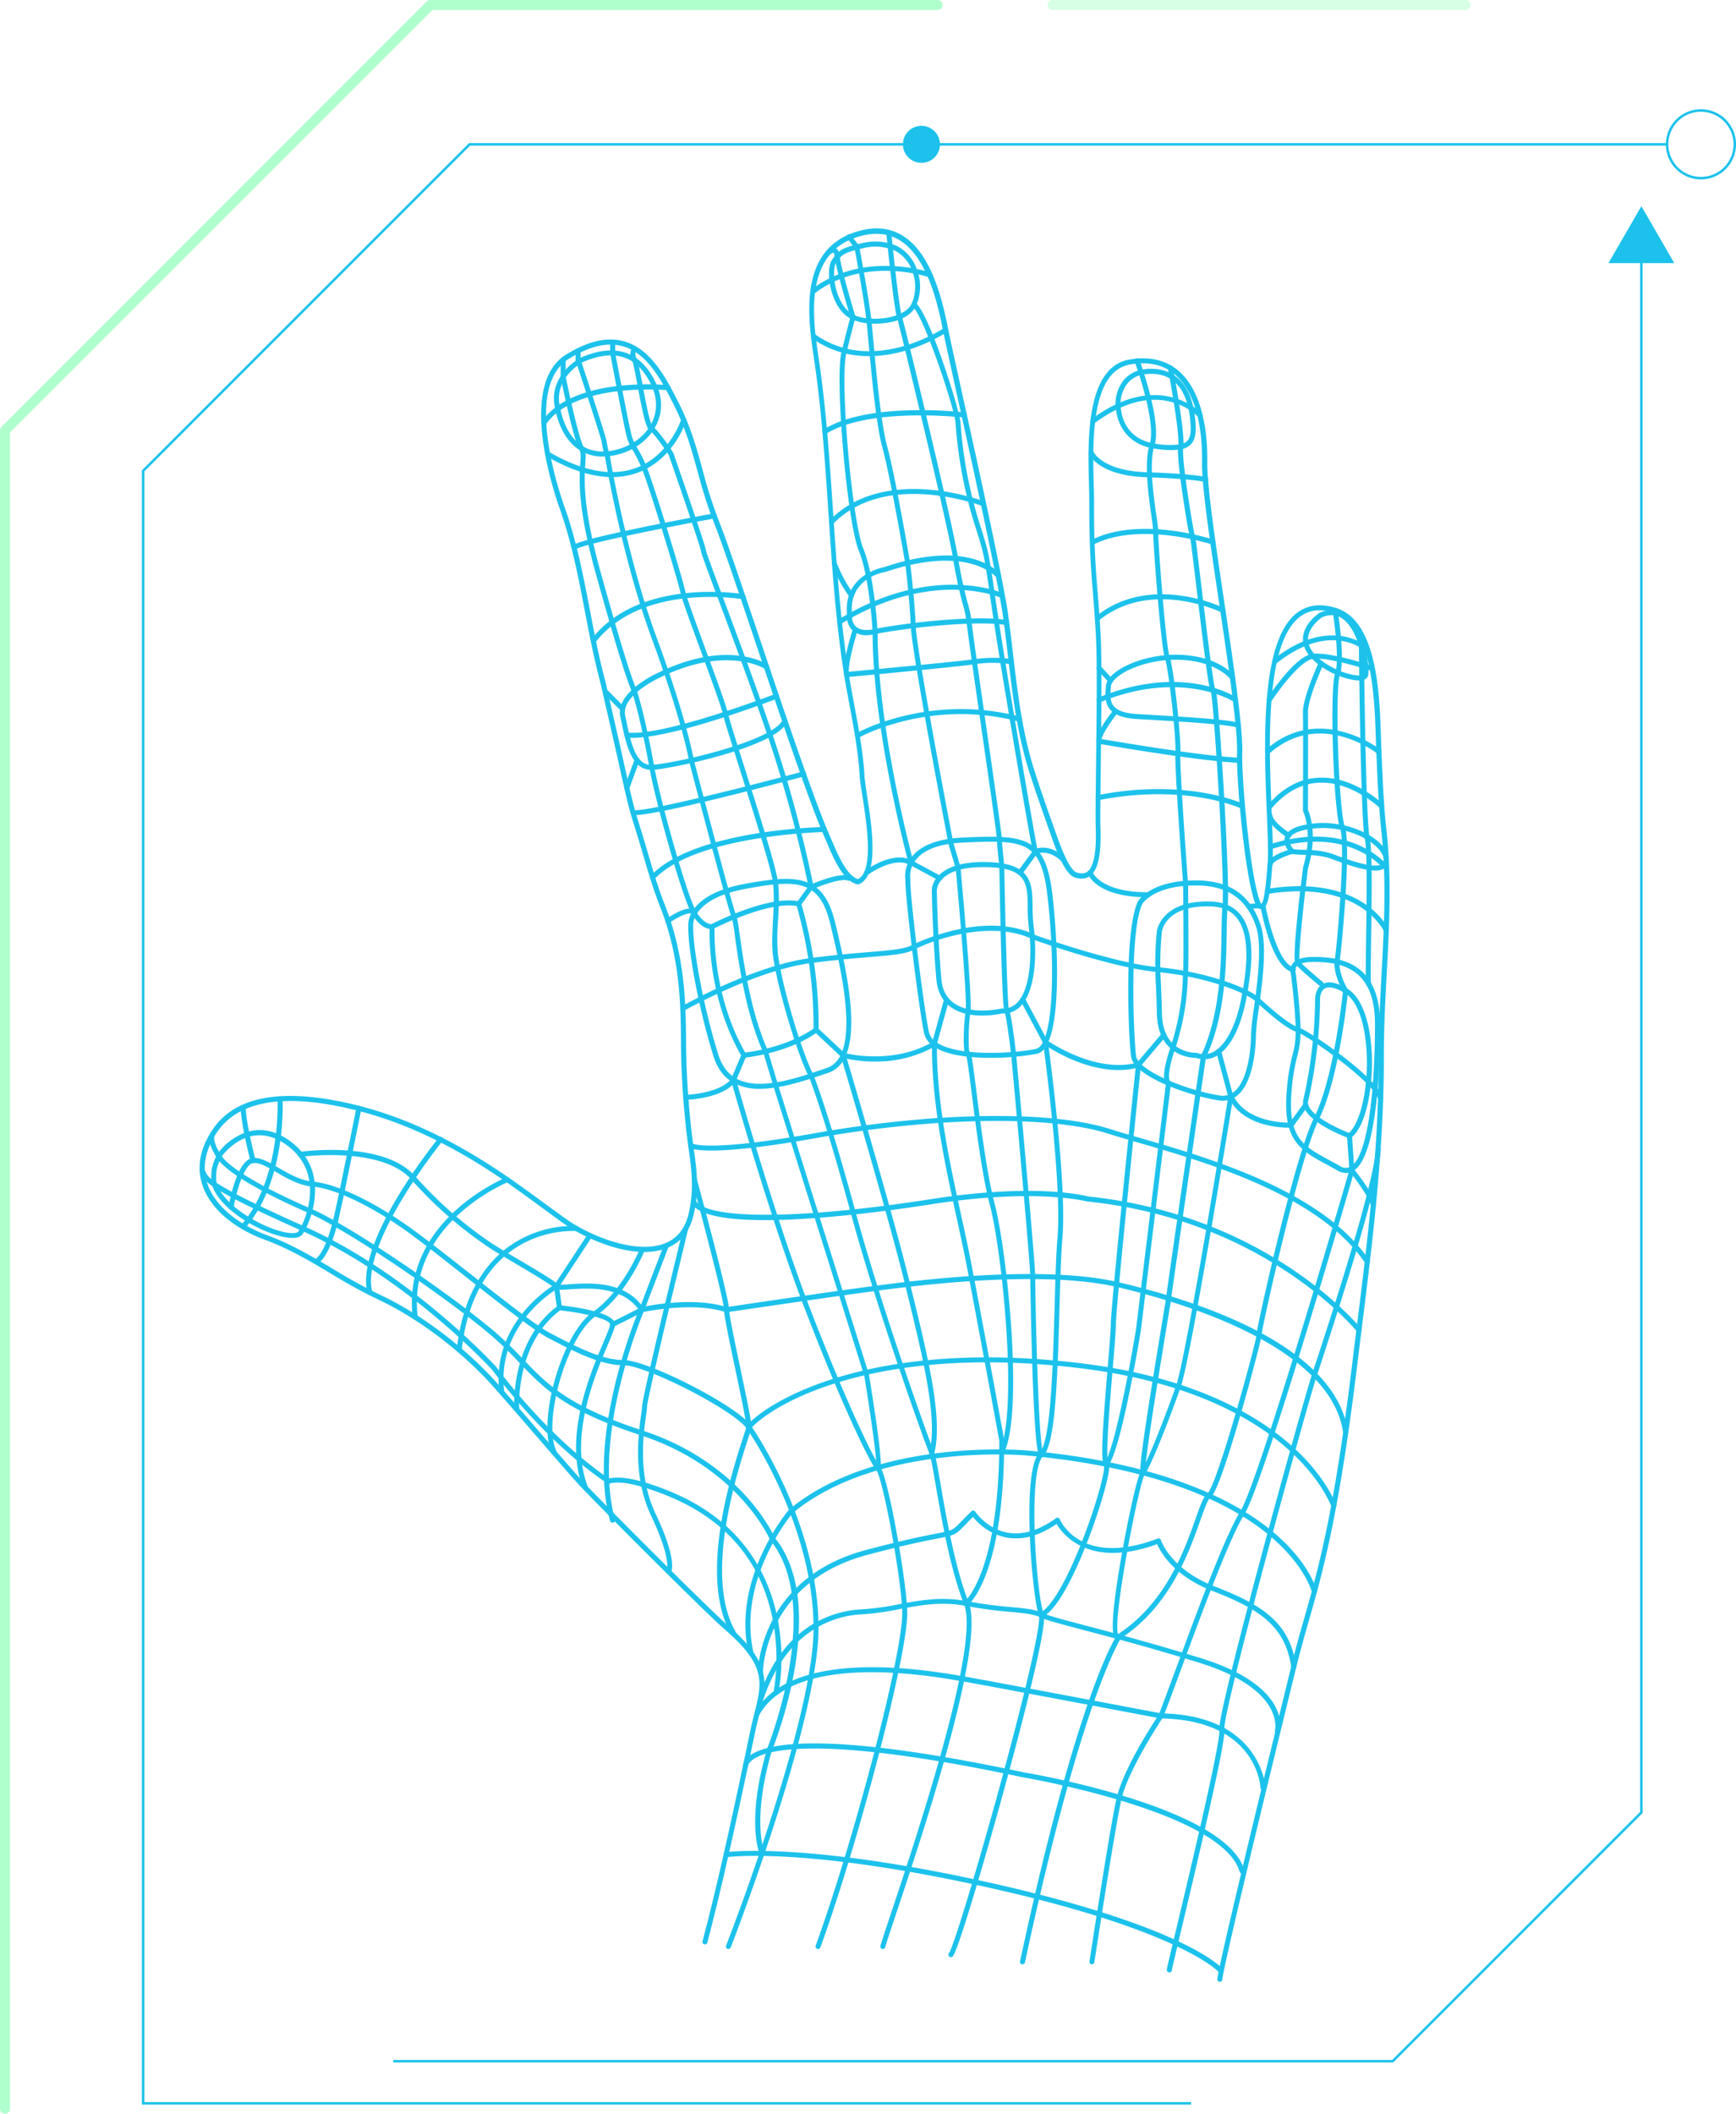 <?xml version="1.0" encoding="UTF-8"?> <svg xmlns="http://www.w3.org/2000/svg" viewBox="0 0 692.83 843.51"> <defs> <style>.cls-1{fill:#1cc2eb;}.cls-2{opacity:0.4;}.cls-3{fill:#38ff82;}.cls-4{opacity:0.2;}</style> </defs> <title>BODY3Ресурс 5</title> <g id="Слой_2" data-name="Слой 2"> <g id="_03" data-name="03"> <path class="cls-1" d="M678.84,71.59a14,14,0,1,1,14-14A14,14,0,0,1,678.84,71.59Zm0-27a13,13,0,1,0,13,13A13,13,0,0,0,678.84,44.61Z"></path> <polygon class="cls-1" points="475.35 839.84 56.62 839.84 56.62 187.69 187.2 57.1 665.18 57.1 665.18 58.1 187.62 58.1 57.62 188.1 57.62 838.84 475.35 838.84 475.35 839.84"></polygon> <circle class="cls-1" cx="367.74" cy="57.6" r="7.39"></circle> <polygon class="cls-1" points="556.01 823.03 156.93 823.03 156.93 822.03 555.6 822.03 654.56 723.06 654.56 84.89 655.56 84.89 655.56 723.48 556.01 823.03"></polygon> <polygon class="cls-1" points="641.94 105 655.06 82.27 668.19 105 641.94 105"></polygon> <g class="cls-2"> <path class="cls-3" d="M2,843.51a2,2,0,0,1-2-2V171.73a2,2,0,0,1,.59-1.41L170.3.59A2,2,0,0,1,171.71,0H374.18a2,2,0,0,1,0,4H172.54L4,172.55v669A2,2,0,0,1,2,843.51Z"></path> </g> <g class="cls-4"> <path class="cls-3" d="M584.92,4H420.05a2,2,0,0,1,0-4H584.92a2,2,0,0,1,0,4Z"></path> </g> <path class="cls-1" d="M486.82,790.85h-.12a1,1,0,0,1-.87-1.11c1.07-8.93,28.1-119,30-126.82,1.42-5.69,2.89-10.85,4.45-16.32,5.61-19.63,12-41.87,19.13-100.41q.86-7,1.75-14.13c4.51-36.13,9.17-73.5,9.07-110.22,0-11.36.57-22.67,1.16-33.62,1-18.49,2-37.61-.12-56.77-1-9.19-1.41-18.07-1.82-27.47l-.18-4c-.07-1.51-.12-3.24-.18-5.12-.49-15.94-1.39-45.62-16.6-50.33-5.57-1.73-10.06-1.19-13.75,1.64-14,10.75-12.32,51.34-11.22,78.19.38,9.27.68,16.59.27,20.79-.06.6-.12,1.39-.19,2.31-.7,9.1-1.48,14.2-3.62,15.14a2,2,0,0,1-2.12-.37,1,1,0,0,1-.25-.29c-4.41-7.85-8.28-50.52-7.91-61.39.32-9.55-3.48-35.13-7.15-59.87-3.58-24.09-7-46.85-6.82-56,.24-16.53-3.57-29-10.73-35.15-4.61-4-10.64-5.33-17.93-4.09-15.81,2.68-15,30.94-14.57,47.82.07,2.7.14,5,.13,7-.06,17.87.69,27.11,1.49,36.9.42,5.22.86,10.61,1.19,17.52.49,10.24.21,32.93,0,51.16-.13,11.18-.25,20.83-.14,23.93.41,11-.87,17.25-4,19.69-1.58,1.23-3.64,1.48-6.11.74-3.66-1.09-6.91-9.12-9.32-16l-1.06-3c-2.86-8.11-5.57-15.78-8-23.45-4.79-15.27-6.59-30.45-8.48-46.53-.58-4.93-1.18-10-1.88-15.09-1.85-13.54-12.43-61.54-18.75-90.22-2.72-12.34-4.68-21.25-5.22-24-2.44-12.63-6.93-30.13-17.81-36.33-4.93-2.81-10.83-3-17.54-.61-20.34,7.28-16.54,32.8-14.27,48,3,20,4.39,41,5.75,61.31s2.76,41.12,5.72,61.22c.78,5.32,1.78,10.68,2.75,15.87,1.72,9.22,3.51,18.75,4.06,28.21.1,1.68.54,4.49,1,7.74,2,12.83,5,32.21-3.31,35.56a1,1,0,0,1-.63,0c-5.62-1.47-9.15-9.76-12.26-17.07l-.92-2.14c-6.17-14.23-17.79-48.73-28-79.17-6.93-20.58-12.92-38.34-15.61-45a188.89,188.89,0,0,1-6.85-21.29c-2.47-8.92-4.8-17.35-9.48-26.59S258.63,141,248.58,138.19c-6.19-1.74-13.23-.09-21.55,5-17.78,11-4.53,51.22-1.7,59.18,4.8,13.47,7.49,27.52,10.1,41.11,1.82,9.48,3.7,19.29,6.27,28.81l6.37,28c4.64,21,4.64,21,7.74,30.9,1,3.13,1.91,6.29,2.8,9.34,2,6.75,4,13.74,6.73,20.58,7.77,19.72,8.44,37.71,8.47,55.94a337.65,337.65,0,0,0,2.85,39.87c1.53,10.29,2.43,18.33.12,28-1.59,6.67-5.28,11.13-11,13.26-12.86,4.81-32-3.65-41.05-10.12-3.11-2.22-6.22-4.5-9.23-6.71-3.58-2.63-7.29-5.34-10.93-7.91-23.78-16.79-45.27-26.82-67.61-31.59-25.45-5.43-42.44-2-50.52,10.23-4.58,6.94-5.83,13.72-3.71,20.17,2.79,8.49,11.77,16.23,24,20.71,9.54,3.49,18,8.53,26.19,13.41a209,209,0,0,0,18.68,10.28c15.54,7.23,32.44,19.79,45.23,33.58,3,3.27,10.66,12.1,18,20.64,6.94,8,14.12,16.34,17.19,19.69,6.36,6.94,51,51.64,58.2,57.82,17.89,15.41,16,23.15,12.76,36-.54,2.18-1.11,4.43-1.64,6.95l-.68,3.26c-2.82,13.48-11.42,54.5-18.38,80.61a1,1,0,0,1-1.93-.52c7-26.06,15.53-67,18.35-80.5l.68-3.26c.54-2.55,1.1-4.82,1.65-7,3.22-12.9,4.83-19.38-12.12-34-7.2-6.2-52-51-58.37-58-3.09-3.37-10.28-11.69-17.23-19.73-7.37-8.52-15-17.34-18-20.59-12.61-13.62-29.29-26-44.6-33.13a210.55,210.55,0,0,1-18.86-10.37c-8.11-4.83-16.49-9.83-25.85-13.25-13-4.76-22.21-12.77-25.23-22-2.32-7.05-1-14.42,3.95-21.9,8.58-13,26.28-16.7,52.61-11.08,22.62,4.83,44.34,15,68.35,31.91,3.66,2.58,7.37,5.3,11,7.94,3,2.2,6.11,4.48,9.21,6.69,9.36,6.69,27.7,14.17,39.19,9.87,5-1.88,8.29-5.87,9.72-11.85,2.22-9.32,1.34-17.17-.16-27.24a340.05,340.05,0,0,1-2.87-40.15c0-18-.69-35.81-8.33-55.21-2.73-6.93-4.79-14-6.79-20.75-.89-3-1.82-6.19-2.79-9.3-3.12-10-3.12-10-7.79-31.06l-6.36-27.94c-2.59-9.56-4.47-19.4-6.3-28.92-2.59-13.52-5.27-27.49-10-40.82-2.93-8.21-16.56-49.78,2.53-61.55,8.82-5.44,16.39-7.16,23.14-5.26,10.9,3.07,16.9,14.91,21.73,24.43s7.13,17.94,9.63,27a187.3,187.3,0,0,0,6.78,21.07c2.71,6.71,8.71,24.5,15.65,45.11,10.24,30.4,21.85,64.86,28,79l.92,2.15c2.72,6.4,6.09,14.32,10.6,15.83,6.46-3.19,3.53-22,1.77-33.26-.51-3.3-1-6.15-1.06-7.93-.55-9.33-2.32-18.8-4-28-1-5.21-2-10.59-2.77-15.95-3-20.18-4.37-41.13-5.73-61.38s-2.76-41.19-5.74-61.15c-2.36-15.85-6.31-42.38,15.58-50.22,7.28-2.61,13.74-2.35,19.2.76,11.59,6.61,16.27,24.67,18.78,37.69.53,2.76,2.6,12.13,5.21,24,6.74,30.57,16.92,76.76,18.78,90.38.69,5.08,1.3,10.19,1.88,15.13,1.88,16,3.66,31.06,8.4,46.16,2.4,7.64,5.1,15.29,8,23.39l1.06,3c3.22,9.16,5.91,14.13,8,14.75,1.84.55,3.26.41,4.31-.41,2.51-2,3.6-8,3.23-18-.12-3.14,0-12.36.13-24,.22-18.21.49-40.86,0-51-.33-6.88-.77-12.25-1.19-17.46-.8-9.83-1.56-19.11-1.5-37.07,0-1.94-.06-4.26-.13-6.94-.48-17.53-1.29-46.87,16.23-49.84,7.9-1.34,14.48.19,19.56,4.55,7.61,6.53,11.67,19.56,11.43,36.69-.13,9,3.39,32.73,6.8,55.68,3.69,24.83,7.5,50.51,7.17,60.23-.35,10.35,3.41,52.17,7.55,60.14h0c.88-.48,1.7-5,2.34-13.45.07-.93.13-1.74.19-2.35.4-4.06.08-11.68-.28-20.51-1.12-27.27-2.81-68.48,12-79.86,4.18-3.21,9.41-3.87,15.56-2,16.57,5.14,17.47,34.59,18,52.18.06,1.87.11,3.58.18,5.09l.18,4c.41,9.37.79,18.21,1.81,27.33,2.15,19.33,1.12,38.53.13,57.1-.58,10.91-1.19,22.2-1.16,33.5.1,36.85-4.57,74.28-9.09,110.47q-.88,7.09-1.75,14.13c-7.19,58.69-13.56,81-19.19,100.71-1.56,5.45-3,10.6-4.44,16.25-1.95,7.81-28.94,117.73-30,126.57A1,1,0,0,1,486.82,790.85Z"></path> <path class="cls-1" d="M349.31,129.16a22.86,22.86,0,0,1-9.31-1.7c-5-2.37-7.21-8-8.1-11.08-1.43-5-1.39-10.29.09-12.6h0c2.54-4,4.35-5,12.09-6.75A21.3,21.3,0,0,1,358,98.19a16.49,16.49,0,0,1,8,9.56,18.8,18.8,0,0,1-.43,14.29C363.21,127.11,355.9,129.16,349.31,129.16Zm-15.64-24.31c-1,1.56-1.22,6.19.15,11,.8,2.8,2.78,7.79,7,9.83,6.08,2.91,20,1.77,23-4.47a17,17,0,0,0,.35-12.76,14.48,14.48,0,0,0-7-8.42,19.57,19.57,0,0,0-12.65-1c-7.21,1.64-8.63,2.41-10.85,5.88Z"></path> <path class="cls-1" d="M467.29,179.61a42.19,42.19,0,0,1-7.74-.8c-7.8-1.54-12.95-7-14.11-14.9a15.4,15.4,0,0,1,2.74-11.86,12.67,12.67,0,0,1,8.86-4.76h0c5.26-.52,9.62.66,12.92,3.51,4.34,3.74,6.78,10.17,7.23,19.1.17,3.53-.24,8.35-5.82,9.37A22.81,22.81,0,0,1,467.29,179.61Zm-10.05-30.33a10.55,10.55,0,0,0-7.48,4,13.43,13.43,0,0,0-2.34,10.34c1,7.15,5.49,11.84,12.52,13.22a32.12,32.12,0,0,0,11.07.46c3.24-.59,4.41-2.64,4.18-7.3-.42-8.37-2.62-14.32-6.53-17.69-2.88-2.48-6.72-3.5-11.42-3Z"></path> <path class="cls-1" d="M542.41,271.52c-4.78,0-13.89-3.31-19.09-9-2.52-2.74-3.61-5.63-3.24-8.6.7-5.53,6.29-9.2,6.52-9.35l.15-.08c4.26-1.83,8.22-1.23,11.43,1.72,6.73,6.19,8.63,21,7.78,23.56a2.5,2.5,0,0,1-2.07,1.57A7.11,7.11,0,0,1,542.41,271.52Zm-14.78-25.19c-.59.41-5,3.57-5.56,7.89-.3,2.35.62,4.7,2.72,7,5,5.41,14.37,8.71,18.27,8.29.72-.08,1-.27,1-.32.58-1.76-1.07-15.78-7.24-21.46C534.19,245.29,531.17,244.84,527.63,246.33Z"></path> <path class="cls-1" d="M240.47,182.17a16.74,16.74,0,0,1-9.33-2.66c-6.27-4.08-8.79-11.76-9.8-17.48-2.25-12.73,10.4-19.34,10.53-19.4l.06,0c13.63-5.8,23.6-2.52,29.63,9.77,2.82,5.73,3,11.55.54,16.82-2.75,5.9-8.63,10.47-15.73,12.21A24.78,24.78,0,0,1,240.47,182.17Zm-7.71-37.74c-.78.41-11.4,6.18-9.44,17.26.94,5.33,3.25,12.46,8.92,16.15,3.69,2.4,8.29,2.95,13.67,1.63,6.51-1.6,11.89-5.76,14.39-11.12,2.19-4.71,2-9.92-.53-15.09C254.22,142,245.38,139.06,232.75,144.43Z"></path> <path class="cls-1" d="M116.72,494a16.59,16.59,0,0,1-2.91-.29c-10-1.79-26.76-11.28-29.39-21.51a1,1,0,0,1,0-.18c-.38-5.31.42-7.24,1.64-10.17l.34-.81a23.74,23.74,0,0,1,12.5-9.43c5.61-1.59,11.29-.33,16.88,3.76,16.74,12.25,8,32.7,5,37.1C120,493.52,118.67,494,116.72,494ZM86.38,471.82c2.43,9.12,18.25,18.24,27.78,20,3,.54,4.53.15,4.91-.41,2.84-4.09,10.94-23-4.5-34.35-4.8-3.51-9.64-4.74-14.38-3.65-6.89,1.58-11.48,7.58-12,8.49l-.33.79C86.7,465.48,86,467.05,86.38,471.82Zm1.82-9.95Zm-.91-.42h0Z"></path> <path class="cls-1" d="M537.08,572.73a1,1,0,0,1-1-.86c-4.83-34.72-64.64-52.3-90.13-58.25-19.72-4.6-51.71-4.26-92.52,1-18.35,2.35-62.88,9-63.33,9a1,1,0,0,1-.46,0c-13.39-4.39-33.09,0-33.29,0a1,1,0,0,1-1.06-.43c-6.67-10.17-20.58-9.19-28.06-8.67-3.61.25-5.25.37-6-.58s-9.79-6.34-15.73-9.85c-4.47-2.64-8.68-5.13-10.46-6.35a159.92,159.92,0,0,1-30.68-26.84c-11.88-13.71-44.05-9.3-44.38-9.25a1,1,0,0,1-.28-2c1.36-.2,33.58-4.61,46.17,9.92a158.06,158.06,0,0,0,30.29,26.5c1.73,1.18,5.92,3.66,10.35,6.28,9.24,5.46,15,8.92,16.21,10.25a22.81,22.81,0,0,0,4.32-.1c7.75-.55,22.05-1.55,29.48,9,3.64-.75,20.82-3.94,33.45.1,3.52-.52,45.45-6.75,63.13-9,41-5.26,73.28-5.59,93.23-.94,32.16,7.5,86.84,25.27,91.66,59.92a1,1,0,0,1-.85,1.13Zm-314.19-60h0Z"></path> <path class="cls-1" d="M542.38,531.78a1,1,0,0,1-.78-.38c-.35-.45-36.32-44.6-107.66-51.95l-.17,0c-.2-.05-20.12-5.43-62,1.11-20.68,3.24-88.72,12.76-95.91-.56a1,1,0,0,1,1.76-1c4.24,7.84,42,7.65,93.84-.47,41.38-6.47,61.09-1.53,62.73-1.09,72.16,7.46,108.58,52.23,108.94,52.68a1,1,0,0,1-.78,1.62Z"></path> <path class="cls-1" d="M545.7,504.52a1,1,0,0,1-.83-.44c-18.24-27.19-63.39-40.25-90.37-48.06-4.66-1.35-8.69-2.52-12.19-3.62-23.29-7.4-69.19-6.69-116.93,1.8-44,7.82-49.83,4.1-50.36,3.65a1,1,0,0,1,1.25-1.56c.36.21,6.7,3.43,48.76-4.05,48-8.54,94.31-9.22,117.88-1.73,3.47,1.1,7.49,2.26,12.14,3.61,27.24,7.88,72.83,21.07,91.48,48.86a1,1,0,0,1-.83,1.56Z"></path> <path class="cls-1" d="M488,439.24a11.07,11.07,0,0,1-1.71-.14c-11.6-1.82-33.81-9.44-34.89-17.53-1-7.14-2.87-50.11,2.71-61.77l0-.06c.18-.31,4.51-7.63,20.59-8.36,15-.68,24.06,4.91,28.38,17.59,2.77,8.14.72,23.16-.77,34.12a98.23,98.23,0,0,0-1.08,9.78c0,1.84-.2,18.11-7.23,24.12A9,9,0,0,1,488,439.24Zm-32.1-78.53c-5.29,11.16-3.41,53.81-2.51,60.6.83,6.18,20.72,13.86,33.22,15.82a7.2,7.2,0,0,0,6.13-1.66c5.16-4.41,6.53-16.28,6.53-22.6a96.17,96.17,0,0,1,1.1-10.05c1.39-10.16,3.48-25.51.86-33.2-4-11.71-12.36-16.88-26.39-16.23C460.38,354,456.15,360.27,455.87,360.71Z"></path> <path class="cls-1" d="M537.25,468.09a7,7,0,0,1-3.45-1c-1.4-.79-2.75-1.51-4-2.21-10.84-5.84-18-9.69-16.24-29.81A78.38,78.38,0,0,1,515.84,421c1.4-5.56,2.17-8.62-.62-32.19a4.63,4.63,0,0,1,.47-4c1.3-2,4.2-2.95,8.61-2.95,11.37,0,26.48,2.78,26.48,26.85,0,15.73-1,52.94-10.72,58.59A5.49,5.49,0,0,1,537.25,468.09Zm-13-84.23c-4.58,0-6.3,1.11-6.93,2a2.62,2.62,0,0,0-.24,2.29,1.09,1.09,0,0,1,.07.26c2.85,24,2,27.23.59,33a76.67,76.67,0,0,0-2.25,13.76c-1.64,18.81,4.34,22,15.19,27.88,1.3.7,2.66,1.43,4.07,2.23a4,4,0,0,0,4.27.24c7.17-4.19,9.73-32.12,9.73-56.87C548.78,386.68,535.69,383.86,524.29,383.86Z"></path> <path class="cls-1" d="M548.8,347.38c-4.35,0-10.7-2.12-17.14-4.55-4-1.5-8.17-1.62-11.56-1.73a26.54,26.54,0,0,1-4.61-.37,1,1,0,0,1-.47-.26c-.13-.13-3.26-3.22-2.2-6.46.88-2.67,4.29-4.44,10.14-5.25,11.07-1.53,21.42,2.32,26.78,6.81,2.83,2.37,4.43,5,4.52,7.46a3.72,3.72,0,0,1-1.51,3.36A6.73,6.73,0,0,1,548.8,347.38Zm-32.57-8.54a30.6,30.6,0,0,0,3.93.27c3.54.11,7.94.24,12.21,1.86s16.06,6.07,19.22,3.8a1.74,1.74,0,0,0,.67-1.66c-.07-1.87-1.42-4-3.81-6-5-4.21-14.76-7.81-25.22-6.36-6.26.87-8.09,2.59-8.52,3.89C514.16,336.34,515.68,338.23,516.23,338.84Z"></path> <path class="cls-1" d="M494.2,290.45a1,1,0,0,1-.37-.07C490.43,289,467.37,287.7,455,287l-1.23-.07c-5.27-.3-8.77-1.53-10.7-3.75-2.27-2.63-2-6.14-1.7-9.23l0-.25c.54-6.22,15.58-13.33,30.83-12.34,15.07,1,20.34,8.29,20.56,8.6a1,1,0,0,1-1.64,1.15c-.08-.11-5.06-6.85-19.05-7.75-14.71-.95-28.3,5.89-28.71,10.52l0,.25c-.26,3-.5,5.76,1.22,7.75,1.56,1.8,4.6,2.8,9.3,3.07l1.23.07c17.31,1,36.07,2.13,39.48,3.51a1,1,0,0,1-.37,1.93Z"></path> <path class="cls-1" d="M345.89,253.49a8,8,0,0,1-5.71-2c-2.53-2.39-2.26-6.1-2.17-6.83-1.13-15,13.48-18.09,14.8-18.33,34.76-11.72,46.06,2.33,46.52,2.94a1,1,0,0,1-1.58,1.22c-.13-.16-11.08-13.49-44.37-2.24l-.17,0c-.58.09-14.31,2.44-13.21,16.32a1,1,0,0,1,0,.22s-.44,3.33,1.56,5.22c1.49,1.4,4,1.75,7.49,1,11.56-2.36,40.69-5.76,52.88-3.56a1,1,0,0,1-.36,2c-11.45-2.06-40.26,1.13-52.13,3.55A17.93,17.93,0,0,1,345.89,253.49Z"></path> <path class="cls-1" d="M395.27,422.13c-8.4,0-17.32-1-22.42-4.4a8.81,8.81,0,0,1-4.09-5.62c-2.42-12.09-7.67-55.34-7.41-60.86a12.34,12.34,0,0,1,2.53-9.28c3.61-4.66,10.45-7.27,20.33-7.74,25-1.19,33.06-.46,35.81,22.79,2,16.89,4.76,61.23-6.27,63.52A103.51,103.51,0,0,1,395.27,422.13Zm.2-86.25c-3.24,0-6.93.15-11.16.35-9.25.44-15.58,2.77-18.82,6.93a10.23,10.23,0,0,0-2.16,7.83,1,1,0,0,1,0,.28c-.35,4.67,5,48.74,7.37,60.46a6.8,6.8,0,0,0,3.24,4.34c8.77,5.8,31.43,4.18,39.4,2.52C421,417,421,382,418,357.26,415.92,339.36,411.07,335.88,395.48,335.88Z"></path> <path class="cls-1" d="M259.73,307.19c-7.79,0-10-10.79-11.81-19.49l-.37-1.8c-2-9.73,14.63-17.24,15.34-17.55,27.8-13.42,43-3.47,43.67-3a1,1,0,0,1-1.12,1.66h0c-.15-.1-15-9.7-41.71,3.2-.19.08-15.94,7.17-14.22,15.32l.38,1.8c1.77,8.57,3.78,18.31,10.26,17.89,9.23-.56,48.5-9.45,52.21-18a1,1,0,0,1,1.84.79c-4.44,10.28-46.85,18.82-53.93,19.25Z"></path> <path class="cls-1" d="M303.22,434.49a21.6,21.6,0,0,1-9.9-2.09c-4.09-2.09-7-5.79-8.61-11-6.32-20.33-10.51-44.65-10-52.86,0-.92.49-11.66,22-15.72s32-3.83,36.64,15.52l.07.3c4.51,18.94,12.92,54.2-2.87,59.47l-2,.68C321,431.31,311.54,434.49,303.22,434.49Zm10.45-81.81c-4.49,0-9.95.85-16.62,2.11-20.2,3.82-20.38,13.67-20.38,13.77s0,.05,0,.07c-.46,7.85,3.79,32.35,10,52.18,1.47,4.73,4,7.94,7.61,9.81,8.95,4.57,23.2-.22,33.61-3.73l2-.69c14.06-4.69,5.93-38.79,1.56-57.11l-.07-.3C328.47,356.61,323.34,352.68,313.67,352.68Z"></path> <path class="cls-1" d="M352.36,777.75a1,1,0,0,1-.24,0,1,1,0,0,1-.74-1.21c.35-1.46,1.89-6.07,4.22-13.05,9.75-29.22,35.66-106.83,29.16-123.28-5.48-13.87-9-34.06-11.3-47.43-1.08-6.21-1.93-11.12-2.51-12.58-2.35-5.88-20.81-57.12-31.44-96.25-10.46-38.47-16.26-53.24-16.64-54.2-4.23-7.83-12.67-35.2-14.4-48.64-.48-3.71-.23-8.37,0-13.31.29-5.39.59-11,0-15.75-.75-5.74-8-28.48-13.22-45.09-3.33-10.52-6-18.83-6.51-21.26-.72-3.26-4.94-14.73-9-25.83-3.88-10.55-7.54-20.51-8.13-23.23-1.21-5.57-13.12-44.54-15.89-50.77a59,59,0,0,0-3.18-6.18,20.6,20.6,0,0,1-2.34-5.14c-1.09-3.82-6.46-32.3-6.69-33.51a1,1,0,0,1,0-.18v-4.28a1,1,0,0,1,2,0v4.18c.34,1.82,5.59,29.62,6.63,33.24a18.81,18.81,0,0,0,2.15,4.69,60.83,60.83,0,0,1,3.28,6.37c2.8,6.28,14.8,45.55,16,51.16.56,2.58,4.37,12.94,8.05,23,4.1,11.16,8.34,22.7,9.09,26.09.52,2.35,3.28,11,6.46,21.09,5.58,17.61,12.53,39.51,13.3,45.43.65,5,.34,10.64,0,16.12a78.26,78.26,0,0,0,0,12.94c1.71,13.3,10,40.37,14.2,48l0,.1c.06.14,5.92,14.7,16.74,54.48,10.61,39.05,29,90.17,31.37,96,.66,1.66,1.49,6.41,2.63,13,2.3,13.28,5.78,33.36,11.19,47,6.77,17.13-18.38,92.48-29.12,124.65-2.23,6.68-3.84,11.51-4.18,12.89A1,1,0,0,1,352.36,777.75Z"></path> <path class="cls-1" d="M326.47,777.75a1,1,0,0,1-.34-.06,1,1,0,0,1-.6-1.28c15.51-42.76,34.56-115.89,34.55-132.62,0-11.89-7.58-53.57-10.38-57.18-3.06-3.93-13.87-26.31-28.29-63.76-14.29-37.08-29.47-91.11-29.62-91.65a1,1,0,0,1,0-.66l4-9.36c-12.47-21.72-12.72-45.35-12.61-50.47-1.53-.25-4.27-1.37-7-5.86-3.89-6.43-14.66-45.31-17-58.5-2.48-13.87-5.49-26.28-7-30.26l-.5-1.31c-1.56-4.09-4.18-10.94-13.87-45.74-7.43-26.65-6.64-38.07-6.22-44.21.19-2.68.29-4.16-.38-5.4-2.6-4.8-7.26-27.91-7.46-28.89a1,1,0,0,1,0-.2v-6.76a1,1,0,0,1,2,0v6.66c.34,1.66,4.85,23.84,7.23,28.23.95,1.75.82,3.64.62,6.49-.41,6-1.19,17.21,6.15,43.53,9.67,34.71,12.26,41.5,13.81,45.57l.5,1.33c1.5,4.06,4.56,16.62,7.06,30.6s13.29,52.07,16.76,57.81c3.2,5.29,6.12,5,6.15,5a1,1,0,0,1,.83.26,1,1,0,0,1,.33.79c0,.27-1.39,26.81,12.57,50.79a1,1,0,0,1,.06.89l-4,9.5c1.31,4.64,15.8,55.67,29.46,91.13,14.19,36.85,25.1,59.52,28,63.25,3.28,4.21,10.8,47,10.8,58.41,0,16.89-19.11,90.39-34.67,133.31A1,1,0,0,1,326.47,777.75Z"></path> <path class="cls-1" d="M296.94,422.11a1,1,0,0,1-.13-2c16.76-2.14,26-8.29,27.87-9.66a175.93,175.93,0,0,0-6.7-48.88c-11.66-2.09-33.07,9-33.29,9.07a1,1,0,1,1-.92-1.77c.93-.49,23-11.85,35.21-9.14a1,1,0,0,1,.74.67,177,177,0,0,1,7,50.57,1,1,0,0,1-.37.76c-.39.32-9.81,7.89-29.24,10.37Z"></path> <path class="cls-1" d="M318.77,361.71a1,1,0,0,1-.81-1.59l4.69-6.41a520.73,520.73,0,0,0-16.42-60.49c-6.4-18.82-14.06-39.33-19.65-54.31-5.06-13.56-6.71-18-6.77-18.88-.2-1.59-7.82-23.81-12.91-38.43-1.56-2.41-5.76-8.56-7.53-9.73-1.54-1-2.72-6.16-4.94-18.07-.81-4.35-1.65-8.85-2.12-9.77a5.37,5.37,0,0,1,.09-5.56,1,1,0,0,1,1.61,1.19,3.45,3.45,0,0,0,.09,3.47c.56,1.12,1.24,4.65,2.3,10.3,1.1,5.89,2.94,15.74,4.1,16.78,2.44,1.62,7.57,9.5,8.15,10.4a1,1,0,0,1,.1.21c2.16,6.18,12.91,37.11,13.06,39.05.14.89,3.15,9,6.65,18.33,5.6,15,13.26,35.51,19.67,54.36a519.78,519.78,0,0,1,16.57,61.18,1,1,0,0,1-.18.78l-4.95,6.76A1,1,0,0,1,318.77,361.71Z"></path> <path class="cls-1" d="M350.49,587a1,1,0,0,1-.79-1.61c.43-2.68-2.66-23.5-4.76-36.3L308.77,433.8l-4.17-13.89c-6.86-15.1-9.75-35.37-11.29-46.26a60.56,60.56,0,0,0-1.25-7.39c-1.32-2.55-15.49-56.5-17.1-62.64,0-.25-2.56-15.48-14.75-48.54-12.05-32.67-18.45-71-18.74-72.76a37.77,37.77,0,0,1-1.33-5.94c-.18-1.3-6.31-20.14-10.39-32.48a1,1,0,0,1-.05-.31V140a1,1,0,0,1,2,0v3.4c3.18,9.63,10.44,31.74,10.44,33a38.54,38.54,0,0,0,1.27,5.44l0,.12c.06.39,6.45,39.35,18.65,72.45,12.27,33.28,14.8,48.67,14.83,48.82,6.27,23.9,16,60.27,16.92,62.13.42.82.75,3,1.46,8,1.54,10.81,4.4,30.93,11.16,45.78l0,.13,4.18,13.94,36.2,115.33a1,1,0,0,1,0,.14c2.68,16.38,5.63,36.23,4.47,37.84a1.25,1.25,0,0,1-.73.46Zm-.16-2h0Zm0,0h0Z"></path> <path class="cls-1" d="M371.88,580.8a1,1,0,0,1-.25,0,1,1,0,0,1-.72-1.22c3.44-13.32-2.45-37.4-9.28-65.28l-.37-1.52c-6.71-27.42-24.3-86.65-25.62-91.09l-10.65-10a1,1,0,1,1,1.37-1.46l10.85,10.15a1,1,0,0,1,.27.45c.19.63,18.77,63,25.72,91.45l.37,1.52c6.89,28.14,12.84,52.45,9.27,66.26A1,1,0,0,1,371.88,580.8Z"></path> <path class="cls-1" d="M292.94,653.11a1,1,0,0,1-.86-.49c-13.69-22.84,0-65.18,4.51-79.1.63-1.94,1.22-3.78,1.26-4.14.14-1.44-2.34-13.22-4.33-22.69-2.35-11.13-4.56-21.65-4.56-24,0-3.67-9.22-38.52-12.78-51.64a1,1,0,1,1,1.93-.52C278.63,472.42,291,518,291,522.65c0,2.19,2.4,13.58,4.52,23.63,2.83,13.41,4.53,21.67,4.37,23.3a35.9,35.9,0,0,1-1.35,4.56c-4.43,13.7-17.92,55.39-4.7,77.46a1,1,0,0,1-.86,1.51Z"></path> <path class="cls-1" d="M266.9,628.15a1,1,0,0,1-.82-1.56h0s2.05-4.29-6.23-21.75c-7.47-15.74-5-32.89-4-40.21a32.27,32.27,0,0,0,.38-3.21c0-3.63,14.8-64.52,16.48-71.45a1,1,0,0,1,1.94.47c-6.6,27.13-16.43,68.42-16.43,71a31.34,31.34,0,0,1-.4,3.49c-1,7.14-3.42,23.88,3.8,39.07,8.88,18.72,6.39,23.28,6.07,23.73A1,1,0,0,1,266.9,628.15Z"></path> <path class="cls-1" d="M244.48,607.64a1,1,0,0,1-1-.73c-9.59-34.86,11.5-84.15,11.71-84.65l9.8-25.55a1,1,0,1,1,1.87.72L257.07,523c-.23.53-21,49.18-11.63,83.36a1,1,0,0,1-1,1.27Z"></path> <path class="cls-1" d="M200.33,556.63a1,1,0,0,1-1-.87c-3.44-27.07,19.52-41.63,22-43.14l13.24-20.14a1,1,0,0,1,1.67,1.1l-13.37,20.33a1,1,0,0,1-.35.32c-.25.14-24.7,14.14-21.25,41.27a1,1,0,0,1-.87,1.12Z"></path> <path class="cls-1" d="M233.68,594.7a1,1,0,0,1-.93-.64c-8-20.54,2.86-46.14,8.09-58.44,1.37-3.22,2.66-6.26,2.64-7.08,0-2.1-10.25-4.59-19.92-5.65-18.06,13.55-16.34,39.18-16.32,39.44a1,1,0,1,1-2,.15c0-.27-1.83-27.29,17.44-41.43a1,1,0,0,1,.7-.19c5.16.54,22,2.7,22.09,7.64,0,1.19-.9,3.41-2.8,7.9-5.12,12.06-15.77,37.15-8.06,56.93a1,1,0,0,1-.57,1.29A1,1,0,0,1,233.68,594.7Z"></path> <path class="cls-1" d="M223.28,522.86a1,1,0,0,1-1-.86l-1.19-8.5a1,1,0,1,1,2-.28l1.19,8.5a1,1,0,0,1-.85,1.13Z"></path> <path class="cls-1" d="M244.48,529.53a1,1,0,0,1-.45-1.89l11.66-5.87a1,1,0,1,1,.9,1.79l-11.66,5.87A1,1,0,0,1,244.48,529.53Z"></path> <path class="cls-1" d="M290.71,777.75a1,1,0,0,1-.93-1.36c.35-.9,35.05-90,34.9-126.88-.17-41.59-26.38-79.07-26.65-79.44-5.2-7.34-40.12-25.27-49.22-25.27h-.1c-9,0-19.73-5.57-28.32-10.05l-1.71-.89c-5.5-2.85-20-14.24-33.94-25.25-8-6.31-15.57-12.26-20.81-16.11-14.73-10.81-30.13-18.27-39.23-19-5.24-.42-10.06-3.22-14.32-5.68-3.68-2.13-6.86-4-9.26-3.71-3.61.4-6.77,11.15-7.9,17.82a1,1,0,0,1-2-.34c.33-1.92,3.37-18.78,9.65-19.48,3-.34,6.49,1.66,10.48,4s8.69,5,13.48,5.42c9.44.76,25.24,8.37,40.25,19.38C170.4,494.75,178,500.72,186,507c13.26,10.44,28.29,22.28,33.62,25l1.71.89c8.4,4.38,18.85,9.83,27.39,9.83h.09c9.7,0,45.31,18.28,50.86,26.11.27.38,26.84,38.37,27,80.59.16,37.23-34.68,126.72-35,127.62A1,1,0,0,1,290.71,777.75Z"></path> <path class="cls-1" d="M532.3,601.93a1,1,0,0,1-.95-.68c0-.11-4-11.34-18.17-23.69-13.13-11.42-38-26.16-81.74-31.53-81.67-10-122.87,14-131.86,24.12a1,1,0,1,1-1.49-1.33c9.18-10.32,51.07-34.9,133.59-24.77,44.38,5.44,69.59,20.47,82.93,32.11,14.54,12.7,18.46,24,18.62,24.45a1,1,0,0,1-.95,1.32Z"></path> <path class="cls-1" d="M299.74,660.61a1,1,0,0,1-1-.78c-6.76-30.35,15.87-57.07,16.1-57.34l.12-.12c34.8-28.83,94.08-23.62,94.67-23.57,54,4.86,82.58,19.75,97.06,31.39,15.83,12.73,18.71,24.21,18.83,24.7a1,1,0,0,1-1.95.46c0-.11-2.91-11.43-18.31-23.74-14.27-11.41-42.47-26-95.81-30.82-.59-.05-59-5.17-93.15,23.06-1.19,1.43-22,26.88-15.61,55.54a1,1,0,0,1-.76,1.19Z"></path> <path class="cls-1" d="M303.48,668h0a1,1,0,0,1-1-1c0-.37.63-37.13,43.1-48.47,15.16-4,23.26-5.62,28.09-6.55,6.51-1.26,6.51-1.26,10.13-5,1-1,2.22-2.29,3.88-3.91a1,1,0,0,1,.81-.28,1,1,0,0,1,.73.44c0,.07,4.59,6.84,12.82,8.35,6,1.11,12.58-.82,19.42-5.75a1,1,0,0,1,1.51.43c.33.79,8.54,19.22,39.05,7.71a1,1,0,0,1,1.31.63c0,.11,3.94,11.71,21.32,18.42,19.68,7.6,30.14,14.64,32.67,32.06a1,1,0,0,1-.84,1.13,1,1,0,0,1-1.13-.84c-2.39-16.44-12.46-23.16-31.42-30.48-15.55-6-20.79-15.61-22.12-18.7-27.31,9.91-37.71-4-40.11-8.06-7,4.78-13.71,6.61-20,5.43a23,23,0,0,1-13.39-8.24c-1.24,1.23-2.22,2.24-3,3.07-4,4.11-4.19,4.22-11.19,5.57-4.81.93-12.86,2.49-28,6.52-41,10.95-41.62,46.19-41.62,46.54A1,1,0,0,1,303.48,668Z"></path> <path class="cls-1" d="M509.79,691.81a1,1,0,0,1-.28,0,1,1,0,0,1-.68-1.24c.07-.24,4.05-16.44-30.24-27.06-19.58-6.07-34.83-10.08-46-13-9.36-2.46-15-3.95-17.48-5.14-2.66-1.28-6.46-1.64-11.71-2.13a175.62,175.62,0,0,1-17.92-2.4c-9.78-1.87-18.3-.27-26.54,1.28a107,107,0,0,1-15,2.08c-8.83.4-30.39,4.69-39.86,35.78a1,1,0,0,1-1.91-.58c9.84-32.3,32.43-36.77,41.68-37.19a105.46,105.46,0,0,0,14.71-2c8.42-1.58,17.13-3.22,27.28-1.27a173.77,173.77,0,0,0,17.73,2.37c5.47.51,9.41.88,12.4,2.32,2.31,1.11,8.2,2.66,17.13,5,11.15,2.94,26.42,7,46,13,36.4,11.28,31.78,28.78,31.57,29.52A1,1,0,0,1,509.79,691.81Z"></path> <path class="cls-1" d="M504.05,714.34a1,1,0,0,1-1-.95c-.06-1.1-1.82-27-39.74-27.65l-.17,0c-.73-.14-73.11-13.85-79.36-14.86l-1.45-.25c-42.19-7.34-70.35-2.45-79.32,13.76a1,1,0,0,1-1.75-1c9.41-17,38.33-22.26,81.41-14.76l1.42.24c6.19,1,76.48,14.31,79.34,14.85,39.76.68,41.61,29.26,41.62,29.55a1,1,0,0,1-.95,1Z"></path> <path class="cls-1" d="M495.71,747.58a1,1,0,0,1-1-.72c-7-24.05-85.73-37.5-86.52-37.63-83.15-17.67-103.22-10.67-108-6.85-1.67,1.34-1.7,2.42-1.7,2.46a1,1,0,0,1-1,1,1,1,0,0,1-1-.92c0-.2-.05-2,2.18-3.89,6-5.13,28.16-11.14,109.88,6.22,3.25.54,80.68,13.79,88.07,39a1,1,0,0,1-1,1.28Z"></path> <path class="cls-1" d="M486.82,787a1,1,0,0,1-.75-.34c-.14-.16-15.24-16.21-89.67-33C321.54,736.77,290.28,741.06,290,741.1a1,1,0,0,1-.29-2c.31,0,31.94-4.39,107.16,12.6s90.13,33,90.72,33.65a1,1,0,0,1-.75,1.66Z"></path> <path class="cls-1" d="M385.69,640.81a1,1,0,0,1-.63-1.78h0c.14-.11,13.74-11.84,13.76-64.06-.41-2.23-8.13-44.28-13-69.76-1.21-6.28-2.62-12.78-4.12-19.66-4.66-21.38-9.94-45.6-9.76-69a1,1,0,0,1,0-.26l4.86-17.67a1,1,0,1,1,1.93.53l-4.82,17.54c-.15,23.14,5.09,47.2,9.72,68.44,1.5,6.89,2.92,13.4,4.13,19.71,5,26.06,13,69.43,13,69.86a1,1,0,0,1,0,.18c0,53.53-13.91,65.24-14.51,65.71A1,1,0,0,1,385.69,640.81Z"></path> <path class="cls-1" d="M392,405.27c-4,0-8.8-.7-12.51-3.37-3.42-2.46-5.37-6.19-5.8-11.1-1.57-18.23-1.81-35.46-1.82-35.63h0a9,9,0,0,1,2.91-5.95c3.57-3.54,9.77-5.32,18.33-5.22,18.79.17,18.88,8.38,19,17.89a63.73,63.73,0,0,0,.38,7.43c1.38,10.79.92,25.63-4.9,31.92a9.59,9.59,0,0,1-7.71,3.19A37.55,37.55,0,0,1,392,405.27Zm-18.12-50.11c0,.58.27,17.53,1.81,35.47.37,4.3,2,7.54,5,9.65,7,5,18.77,2.2,18.89,2.17a1,1,0,0,1,.29,0,7.56,7.56,0,0,0,6.28-2.54c5.36-5.78,5.71-19.94,4.39-30.31a65.55,65.55,0,0,1-.39-7.66c-.11-9.49-.18-15.76-17-15.91C374.39,345.8,373.93,354.68,373.92,355.16Z"></path> <path class="cls-1" d="M379.5,781a1,1,0,0,1-.74-1.68c1.43-1.76,10.08-29.45,20.2-66.36,12-43.85,16.53-65.85,15.67-68.2-2.64-7.24-7.19-58,.25-65.09,4.48-4.27,5.3-34,6-57.91.3-10.82.58-21,1.16-27.93,1.82-21.55-5.27-74.13-5.74-77.59l-9-16.88a1,1,0,0,1,1.77-.94l9.05,17a1,1,0,0,1,.11.33c.08.55,7.67,55.81,5.78,78.21-.58,6.84-.86,17-1.16,27.82-.88,31.89-1.87,54.81-6.57,59.3-6.22,5.94-2.73,54.77.25,63,1.76,4.82-10.4,50.35-15.7,69.71-7.22,26.34-18.38,64.5-20.58,66.89A1,1,0,0,1,379.5,781Z"></path> <path class="cls-1" d="M480.59,422.68a10.83,10.83,0,0,1-3.38-.56,15.49,15.49,0,0,1-10.33-4c-3.33-3.12-5.08-7.77-5.19-13.84-.09-5-.25-8.5-.39-11.61a133.13,133.13,0,0,1,.39-21.08v0c0-.12,1.74-12.54,21.67-11.83,5.13.19,9.1,2,11.79,5.36,6.11,7.66,4.53,21.35,2.17,33.75-1,5.29-4.17,18.08-11.7,22.45A9.92,9.92,0,0,1,480.59,422.68Zm-3.23-2.57a1,1,0,0,1,.33.05,8.08,8.08,0,0,0,6.95-.62c4.73-2.75,8.75-10.63,10.74-21.1,1.37-7.23,4.59-24.15-1.77-32.12-2.34-2.94-5.71-4.45-10.3-4.61-17.78-.65-19.52,9.43-19.61,10.06a130,130,0,0,0-.38,20.8c.14,3.13.3,6.68.39,11.67.1,5.5,1.63,9.67,4.54,12.4a13.75,13.75,0,0,0,9.09,3.47Z"></path> <path class="cls-1" d="M415.58,645.42a1,1,0,0,1-.43-1.9c4.42-2.11,10.86-13.25,17.21-29.79,5.73-14.92,8.75-27.2,8.26-28.91-1.39-2-.67-13.77,1.44-39,.66-7.85,1.23-14.62,1.23-17,0-7.27,9.66-100,10.07-104a1,1,0,0,1,.23-.54l10.13-11.93a1,1,0,1,1,1.53,1.29l-9.93,11.7c-.63,6-10,96.5-10,103.46,0,2.49-.57,9.3-1.23,17.19-1.11,13.28-3,35.51-1.79,37.65.41.49.78,1.49-.36,6.6-3.09,13.87-16,50.32-25.88,55A1,1,0,0,1,415.58,645.42Zm25-60.63Z"></path> <path class="cls-1" d="M415.54,581.38a1,1,0,0,1-.79-.41c-2.72-3.92-3.57-70.9-3.58-71.57,0-5.69-7.51-87.37-7.59-88.2-.9-7.73-2.14-16.35-2.67-17.33-.71-1-1.42-20.68-2.09-58.35,0-.24-1-8.12-.93-10.54,0-1.28-3.18-23.34-6-42.8-3.7-25.83-6.13-42.86-6.14-44.2a43.36,43.36,0,0,0-1.43-6.54,179.82,179.82,0,0,1-3.93-18.36c-1.94-12.84-21.35-92.86-22.4-96.36-1.46-4.92-4.16-32.61-4.27-33.79a1,1,0,0,1,2-.19c0,.29,2.79,28.67,4.2,33.41,1.73,5.77,20.59,84.23,22.46,96.64a177.77,177.77,0,0,0,3.89,18.16,40.14,40.14,0,0,1,1.49,7c0,1.32,3.26,24,6.12,43.93,3.73,26,6,41.93,6,43.11,0,2.3.91,10.31.92,10.39.4,21.92,1.21,55.08,1.85,57.51,1,1.88,2.35,13.21,2.91,18.09.31,3.39,7.58,82.62,7.6,88.4.07,13,1.28,67.2,3.22,70.44a1,1,0,0,1-.86,1.55ZM402.67,402.94h0Z"></path> <path class="cls-1" d="M399.82,580.38a1,1,0,0,1-.44-.1,1,1,0,0,1-.46-1.34c7.46-15.27,1.19-78.78-3.88-98.11-3.08-11.73-5.5-30.76-7.26-44.66-.87-6.88-1.7-13.4-2.13-14.77a1.38,1.38,0,0,1-.25-.25c-1.35-1.77-.7-13.55,0-17.61.65-3.86-2.32-39-4-57.12l-2.85-9.52,0-.1c-.6-3.1-14.62-76-15.06-86.86s-2.2-25-2.22-25.11c-.05-.3-5.93-34.7-9.06-46-2.56-9.2-4.49-30.32-5.65-42.94-.29-3.21-.54-5.88-.73-7.67-.89-8.21-4.37-27-4.8-29.29l-2.85-3.72A1,1,0,1,1,339.74,94l3,3.91a1,1,0,0,1,.19.42c0,.21,3.92,20.89,4.87,29.68.19,1.8.44,4.48.73,7.7,1.15,12.55,3.07,33.56,5.58,42.58,3.16,11.36,9.05,45.85,9.11,46.2,0,.19,1.81,14.45,2.24,25.32.42,10.64,14.57,84.21,15,86.51l2.86,9.57a1,1,0,0,1,0,.2c.2,2.15,4.84,52.65,4,57.73-.82,4.89-.94,14.08-.42,15.9.78.39,1.09,2.46,2.83,16.16s4.16,32.79,7.21,44.4c5,19.1,11.68,83.24,3.74,99.49A1,1,0,0,1,399.82,580.38Z"></path> <path class="cls-1" d="M375.06,351.42a1,1,0,0,1-.47-.12l-11.47-6.17a1,1,0,0,1-.49-.62c-.14-.53-14.45-53.19-14.37-92.4,0-.16-1.23-22-5.56-32.48-4.61-11.19-9.57-68.08-6.89-79.06,2.28-9.31,3.3-13,3.58-14-.75-2.5-5.83-19.5-6.23-24-.11-1.29-.44-1.69-.55-1.73s-.93.29-1.33.67a1,1,0,0,1-1.38-1.45c.18-.17,1.83-1.69,3.41-1.09,1.06.4,1.68,1.55,1.84,3.43.4,4.57,6.18,23.7,6.24,23.9a1,1,0,0,1,0,.57s-1,3.28-3.64,14.21,2.26,66.81,6.8,77.83c4.46,10.83,5.66,32.28,5.71,33.19-.07,37.16,12.85,86.5,14.19,91.51l11.09,6a1,1,0,0,1-.47,1.88Z"></path> <path class="cls-1" d="M407.07,349.24a1,1,0,0,1-.81-1.59l5.87-8c-.51-2.64-3.4-18-11.36-65.92-3.31-19.88-5-31.4-6.1-39-1.87-12.83-2.07-14.17-5.65-25.29a177.41,177.41,0,0,1-7.66-40.58c-.36-6.08-13.21-44.06-17.13-46.35a1,1,0,0,1,1-1.73c5.31,3.11,17.82,42.94,18.12,48a175.26,175.26,0,0,0,7.57,40.08c3.63,11.27,3.82,12.63,5.72,25.61,1.11,7.62,2.79,19.12,6.1,39,8.81,53,11.41,66.17,11.43,66.3a1,1,0,0,1-.17.79l-6.13,8.37A1,1,0,0,1,407.07,349.24Z"></path> <path class="cls-1" d="M273.71,438.89a1,1,0,0,1,0-2c.14,0,13.8-.47,18.27-6.55a1,1,0,0,1,1.61,1.18c-5,6.88-19.23,7.35-19.83,7.37Z"></path> <path class="cls-1" d="M349.22,423.61a52,52,0,0,1-13-1.54,1,1,0,0,1,.54-1.93c.19.05,19.15,5.17,35.62-4.45a1,1,0,1,1,1,1.73A47.86,47.86,0,0,1,349.22,423.61Z"></path> <path class="cls-1" d="M446.35,427c-15.06,0-29-9.79-29.7-10.28a1,1,0,0,1,1.16-1.63c.19.14,19.38,13.59,36.26,8.89a1,1,0,0,1,.54,1.93A30.74,30.74,0,0,1,446.35,427Z"></path> <path class="cls-1" d="M514.36,450c-3.78,0-18.55-.74-24-12a1,1,0,1,1,1.8-.88c5.09,10.45,19.76,10.92,22.55,10.88l5.53-7.58a1,1,0,1,1,1.62,1.18l-5.82,8a1,1,0,0,1-.76.41Z"></path> <path class="cls-1" d="M548.06,482.59H548a1,1,0,0,1-.9-1.09c.21-2.11-4.73-9.33-8.31-13.78a1,1,0,0,1-.22-.56l-1-13.87a1,1,0,0,1,2-.14l.93,13.56c1.88,2.37,8.9,11.44,8.54,15A1,1,0,0,1,548.06,482.59Z"></path> <path class="cls-1" d="M266.58,368.5a1,1,0,0,1-.58-1.81c1.54-1.1,9.33-6.4,11.89-3a1,1,0,0,1-1.61,1.19c-1-1.33-5.93,1.11-9.12,3.39A1,1,0,0,1,266.58,368.5Z"></path> <path class="cls-1" d="M323.72,355a1,1,0,0,1-.41-1.92c1.19-.53,11.79-5.1,15.79-3.54a1,1,0,1,1-.73,1.86c-2.43-1-10,1.65-14.25,3.51A1,1,0,0,1,323.72,355Z"></path> <path class="cls-1" d="M345.87,349.24a1,1,0,0,1-.6-1.8c.45-.34,11.15-8.18,18.79-4.07a1,1,0,1,1-.95,1.76c-6.52-3.51-16.55,3.84-16.65,3.91A1,1,0,0,1,345.87,349.24Z"></path> <path class="cls-1" d="M424.54,344.19a1,1,0,0,1-.7-.29c-5.53-5.43-10.14-3.16-10.19-3.14a1,1,0,1,1-.91-1.78c.24-.12,6-2.94,12.5,3.49a1,1,0,0,1-.7,1.71Z"></path> <path class="cls-1" d="M458.23,358.06c-20.79,0-24-9.12-24.14-9.51a1,1,0,0,1,1.9-.63c0,.13,3.13,8.14,22.24,8.14a1,1,0,0,1,1,1A1,1,0,0,1,458.23,358.06Z"></path> <path class="cls-1" d="M498.42,362.74a1,1,0,0,1-.08-2l4.13-.34a1,1,0,0,1,1.08.92,1,1,0,0,1-.92,1.08l-4.13.34Z"></path> <path class="cls-1" d="M516,387.9l-.21,0c-8.1-1.75-12.31-23.79-12.77-26.3a1,1,0,0,1,2-.36c1.17,6.45,5.46,23.45,11.22,24.7a1,1,0,0,1-.21,2Z"></path> <path class="cls-1" d="M551,439.23a1,1,0,0,1-1-.72c-2.06-7.06-28.34-25.36-32.27-26.6-4.11-1.29-10.4-6.66-16.59-12.28-4.07-3.7-20.39-10-39.23-11.73-18-1.66-48.8-12.7-49.11-12.81l-.11,0c-16.75-8.44-40.21-.08-47.83,3.85-3.46,1.79-9,2.25-18.17,3-6,.5-13.57,1.13-22.89,2.35-22.61,3-50.56,18.92-50.84,19.08a1,1,0,0,1-1-1.73c.28-.16,28.58-16.33,51.58-19.33,9.37-1.23,16.92-1.85,23-2.36,8.62-.72,14.32-1.19,17.42-2.79.28-.15,28.51-14.46,49.59-3.89,1.49.53,31.16,11.08,48.56,12.68,17.9,1.64,35.34,7.65,40.39,12.24,3.76,3.41,11.59,10.52,15.85,11.85s31.26,19.93,33.59,28a1,1,0,0,1-1,1.28Z"></path> <path class="cls-1" d="M309.71,676.45l-.21,0a1,1,0,0,1-.77-1.19,80.32,80.32,0,0,0-.49-29.7c-4.45-21.52-17.15-37.3-37.77-46.89-.2-.09-19.42-9.09-27.25-6.62a1,1,0,0,1-.82-.1c-.22-.14-22.31-13.88-46-45.34-.27-.29-33.54-36.61-75.92-55.46-37.63-16.74-39-19.92-40.13-22.48a3.52,3.52,0,0,0-.43-.8,1,1,0,0,1,1.59-1.22,5.37,5.37,0,0,1,.67,1.21c.82,1.88,2.19,5,39.11,21.46,42.78,19,76.31,55.65,76.64,56,21.82,29,42.17,42.76,45.12,44.68,8.78-2.27,27.43,6.47,28.24,6.85,26.45,12.31,35.75,33.1,38.89,48.37a80.74,80.74,0,0,1,.47,30.46A1,1,0,0,1,309.71,676.45Z"></path> <path class="cls-1" d="M304.15,740.58a1,1,0,0,1-.92-.6c-.23-.53-5.48-13.26,2.85-41.85l0-.1c.23-.57,22.85-57,1.37-83.34a1,1,0,0,1-.15-.25c-.12-.29-12.55-28.94-51.64-41.72-30.11-9.84-38.58-18.68-48.38-28.92a145.65,145.65,0,0,0-11-10.7c-17.18-14.68-57.18-42.08-73-49-9.47-4.1-32-14.48-36.81-22.17-3.94-6.33-3-8.81-2.73-9.24a1,1,0,0,1,1.76,1h0s-.62,1.95,2.67,7.23c3.11,5,16.54,13,35.91,21.39,16,6.93,56.24,34.5,73.52,49.26a147.47,147.47,0,0,1,11.19,10.84c9.62,10,17.92,18.72,47.56,28.41,38.58,12.61,51.8,40.47,52.8,42.71,22,27.12.07,82.22-1.14,85.21-8.07,27.75-3,40.33-2.92,40.46a1,1,0,0,1-.92,1.39Z"></path> <path class="cls-1" d="M183.28,539.62h-.11a1,1,0,0,1-.88-1.1c3-27,15.82-39,26-44.29a44.32,44.32,0,0,1,21.75-5,1,1,0,0,1,.92,1.07,1,1,0,0,1-1.07.92A43.17,43.17,0,0,0,209.16,496c-14,7.26-22.59,22-24.89,42.7A1,1,0,0,1,183.28,539.62Z"></path> <path class="cls-1" d="M165.72,526.59a1,1,0,0,1-1-.88c-4.57-38.81,37-55.72,37.37-55.89a1,1,0,1,1,.74,1.86c-.41.16-40.51,16.52-36.12,53.79a1,1,0,0,1-.88,1.11Z"></path> <path class="cls-1" d="M147.65,516.83a1,1,0,0,1-1-.75c-5.2-20.25,27-60.27,28.39-62a1,1,0,1,1,1.55,1.26c-.33.41-33,40.93-28,60.21a1,1,0,0,1-1,1.25Z"></path> <path class="cls-1" d="M126.14,504.52a1,1,0,0,1-.55-1.84c4.7-3.05,7.5-16.2,8.42-20.52.14-.68.26-1.2.33-1.51.62-2.49,7.82-38.18,7.89-38.54a1,1,0,0,1,2,.39c-.3,1.47-7.27,36.1-7.91,38.63-.07.3-.18.8-.32,1.44-1.07,5-3.9,18.28-9.29,21.78A1,1,0,0,1,126.14,504.52Z"></path> <path class="cls-1" d="M97,490.49a1,1,0,0,1-.75-1.66c16-18.21,14.53-50,14.51-50.28a1,1,0,0,1,2-.11c.07,1.33,1.56,32.88-15,51.71A1,1,0,0,1,97,490.49Z"></path> <path class="cls-1" d="M101,464.12a1,1,0,0,1-1-.74c-.15-.55-3.6-13.58-4-21.34a1,1,0,1,1,2-.11c.42,7.56,3.94,20.81,4,20.94a1,1,0,0,1-.71,1.22A1,1,0,0,1,101,464.12Z"></path> <path class="cls-1" d="M221.3,580.8a1,1,0,0,1-.9-.55c-6.32-12.64,3.86-48.18,16.25-56.75,11.65-8.06,18.49-24.6,18.56-24.76a1,1,0,1,1,1.85.75c-.29.7-7.13,17.25-19.27,25.65-11.56,8-21.48,42.45-15.6,54.21a1,1,0,0,1-.89,1.45Z"></path> <path class="cls-1" d="M337.86,270.16a1,1,0,0,1-1-.83c-.83-4.87,3.37-17.87,3.55-18.42a1,1,0,1,1,1.9.62c-1.09,3.35-3.67,12.34-3.56,16.54,6.43-.59,42-3.91,50.06-5,9-1.28,14.79,0,15,0a1,1,0,0,1-.43,2,44.71,44.71,0,0,0-14.31,0c-8.87,1.25-50.73,5.11-51.16,5.15Z"></path> <path class="cls-1" d="M339.85,238.63a1,1,0,0,1-.8-.41,55.41,55.41,0,0,1-6.95-12.79,1,1,0,1,1,1.89-.65A54.43,54.43,0,0,0,340.65,237a1,1,0,0,1-.8,1.59Z"></path> <path class="cls-1" d="M494.2,304.4h-.05c-17.88-.94-55.45-7.57-55.82-7.64a1,1,0,0,1-.83-1c0-3.73,6-11.25,6.64-12.09a1,1,0,0,1,1.56,1.25c-1.55,1.94-5.34,7.15-6.08,10,6,1,38.46,6.59,54.63,7.44a1,1,0,0,1-.05,2Z"></path> <path class="cls-1" d="M443.25,272.59a1,1,0,0,1-.74-.32l-4.61-5a1,1,0,1,1,1.47-1.35l4.61,5a1,1,0,0,1-.74,1.68Z"></path> <path class="cls-1" d="M506.86,346h-.08a1,1,0,0,1-.92-1.08c.26-3.25,7.4-5.53,9.58-6.15a1,1,0,1,1,.55,1.92c-3.85,1.1-8,3.12-8.13,4.39A1,1,0,0,1,506.86,346Z"></path> <path class="cls-1" d="M514.26,334.37a1,1,0,0,1-.54-.16c-.76-.49-7.46-4.9-7.86-8.47a1,1,0,1,1,2-.22c.22,2,4.38,5.35,7,7a1,1,0,0,1-.54,1.84Z"></path> <path class="cls-1" d="M250.18,315.39a1,1,0,0,1-.94-1.34l4.07-11.12a1,1,0,0,1,1.88.69l-4.07,11.12A1,1,0,0,1,250.18,315.39Z"></path> <path class="cls-1" d="M248.37,283.76a1,1,0,0,1-.71-.29l-6.89-6.9a1,1,0,0,1,1.42-1.41l6.89,6.9a1,1,0,0,1-.71,1.71Z"></path> <path class="cls-1" d="M217.06,169.79a1,1,0,0,1-.82-1.57c12.4-18,48.89-14.67,50.44-14.52a1,1,0,1,1-.2,2c-.37,0-36.86-3.4-48.59,13.66A1,1,0,0,1,217.06,169.79Z"></path> <path class="cls-1" d="M324.4,117.35a1,1,0,0,1-.61-1.79c21-16,47.43-6.87,47.69-6.78a1,1,0,0,1-.67,1.88c-.25-.09-25.71-8.89-45.8,6.48A1,1,0,0,1,324.4,117.35Z"></path> <path class="cls-1" d="M436.13,169.15a1,1,0,0,1-.6-1.8c27.2-20.3,44-2.46,44.15-2.28a1,1,0,0,1-1.48,1.35c-.63-.69-15.78-16.65-41.47,2.53A1,1,0,0,1,436.13,169.15Z"></path> <path class="cls-1" d="M508.72,265a1,1,0,0,1-.62-1.78c23.25-18.43,38.23-4.81,38.38-4.67a1,1,0,0,1-1.37,1.46c-.56-.52-13.93-12.53-35.77,4.78A1,1,0,0,1,508.72,265Z"></path> <path class="cls-1" d="M553.27,347.38a1,1,0,0,1-.8-.4c-.14-.18-14-18-45.12-8.13a1,1,0,1,1-.61-1.91c32.59-10.37,47.19,8.64,47.34,8.84a1,1,0,0,1-.8,1.6Z"></path> <path class="cls-1" d="M438.64,280.34a1,1,0,0,1-.38-1.93c33.71-13.81,54.49-.55,55.36,0a1,1,0,0,1-1.1,1.67c-.2-.13-20.83-13.23-53.51.16A1,1,0,0,1,438.64,280.34Z"></path> <path class="cls-1" d="M335.1,249.11a1,1,0,0,1-.52-1.85c37.54-22.91,65.38-10.67,65.66-10.54a1,1,0,0,1-.83,1.82c-.27-.12-27.2-11.9-63.79,10.43A1,1,0,0,1,335.1,249.11Z"></path> <path class="cls-1" d="M252.46,294.44a22,22,0,0,1-2.39-.12,1,1,0,1,1,.22-2C265,294,309.13,277,309.58,276.86a1,1,0,1,1,.72,1.87C308.55,279.4,269.36,294.44,252.46,294.44Z"></path> <path class="cls-1" d="M260.46,351.16a1,1,0,0,1-.73-1.68c17-18.12,66.63-19.4,68.74-19.45a1,1,0,1,1,0,2c-.51,0-50.95,1.31-67.32,18.82A1,1,0,0,1,260.46,351.16Z"></path> <path class="cls-1" d="M253.53,325.24a4.11,4.11,0,0,1-1.25-.14,1,1,0,1,1,.66-1.89c3.33,1.15,43.16-8.79,67.49-15.34a1,1,0,1,1,.52,1.93C314.8,311.45,263.32,325.24,253.53,325.24Z"></path> <path class="cls-1" d="M342.32,294.44a1,1,0,0,1-.5-1.87c.28-.16,28.83-16.07,65.27-6.6a1,1,0,0,1-.5,1.94c-35.63-9.26-63.5,6.25-63.78,6.41A1,1,0,0,1,342.32,294.44Z"></path> <path class="cls-1" d="M495.88,322.77a1,1,0,0,1-.43-.1c-.22-.1-21.93-10.2-57-3.37a1,1,0,0,1-.38-2c35.79-7,58,3.42,58.27,3.53a1,1,0,0,1-.43,1.9Z"></path> <path class="cls-1" d="M553.27,372.26a1,1,0,0,1-.92-.6c-.11-.25-9.68-20.82-46.38-14.94a1,1,0,1,1-.32-2c38.36-6.13,48.43,15.89,48.53,16.11a1,1,0,0,1-.92,1.4Z"></path> <path class="cls-1" d="M538.58,454.21a1,1,0,0,1-.34-.06c-1.91-.7-18.68-7.08-18.22-14.59a1.07,1.07,0,0,1,0-.18,187.48,187.48,0,0,0,4.84-40.47c0-.35,0-4.45,2.87-6.17,2.28-1.36,5.59-.79,9.83,1.69,5.54,3.23,9.13,12.33,9.86,25,.76,13.22-1.88,29.85-8.26,34.63A1,1,0,0,1,538.58,454.21ZM522,439.76c-.16,4.92,11.29,10.36,16.39,12.31,4.71-4.19,7.85-18.53,7-32.57-.69-12-3.92-20.47-8.87-23.35-3.51-2.05-6.21-2.64-7.8-1.7-2,1.16-1.9,4.39-1.9,4.42v0A189.94,189.94,0,0,1,522,439.76Z"></path> <path class="cls-1" d="M446.12,654.29a1.54,1.54,0,0,1-1.12-.49c-1.81-1.9-.9-13.22,2.71-33.64,2.18-12.35,6-30.78,7.65-33.07,2.58-3.57,9.78-22.09,14-34.09,4-11.24,20-110.09,20.83-115.37l-4.77-17.81a1,1,0,0,1,1.93-.52l4.82,18a1,1,0,0,1,0,.42c-.69,4.25-16.86,104.26-21,115.92s-11.46,30.7-14.26,34.59c-2.21,3.06-13,57.92-10.69,63.86,19.07-12.47,26.49-33.48,30.94-46.06,1.88-5.32,3.12-8.83,4.66-10,3.83-2.88,19.38-59.82,19.66-63.31h0c0-1.09.57-3.82,2.25-11.51,1-4.64,3.14-14.17,6-25.85,4.33-17.72,10.41-40.69,14.79-49.49,7.59-15.27,11.08-46.81,11.46-50.37-.83-1.42-4.11-7.44-3.25-12.81.92-5.7,4.41-46,2.09-52.09-2.63-7-4.24-55.47-2-61.77,2.09-6-.95-24.94-1-25.13a1,1,0,0,1,2-.32c.13.8,3.15,19.66.89,26.11-2,5.88-.43,53.87,2,60.41,2.63,7-1.22,48.38-2,53.12-.85,5.25,3.11,11.67,3.15,11.73a1,1,0,0,1,.15.63c-.14,1.42-3.52,35-11.69,51.39-7.8,15.71-22.46,82-22.84,85.82v.08c.08,1.08-4.35,18-8.33,31.69-8.95,30.9-11.34,32.7-12.12,33.29-1.06.8-2.41,4.63-4,9.06-4.56,12.89-12.18,34.47-32,47.27A1.79,1.79,0,0,1,446.12,654.29Z"></path> <path class="cls-1" d="M408.08,783.86l-.21,0a1,1,0,0,1-.77-1.19c22.64-105.66,38-129.13,38.62-130.07a1,1,0,0,1,1.66,1.12c-.16.23-15.81,24.32-38.32,129.37A1,1,0,0,1,408.08,783.86Z"></path> <path class="cls-1" d="M546.2,393.6a1,1,0,0,1-.88-.52c-.3-.55-.34-2-.12-17.69.21-14.54.52-36.52-.48-40.32-1.66-6.35-2.37-74.65-2.4-77.56a1,1,0,0,1,1-1,1,1,0,0,1,1,1c.25,24.52,1.05,72.18,2.34,77.07,1.07,4.06.78,24.46.54,40.85-.12,8.14-.22,15.84-.06,16.86a1,1,0,0,1-.95,1.32Z"></path> <path class="cls-1" d="M435.79,783.86h-.15a1,1,0,0,1-.84-1.14c.08-.53,8.05-52.73,10.77-64.93s15.73-31.79,16.87-33.5c1.71-4.37,4.14-11,6.95-18.56,8.21-22.27,19.46-52.76,25.54-62.47C502.59,591,538.21,468,538.57,466.8a1,1,0,1,1,1.92.56c-1.47,5.08-36.06,124.45-43.88,136.95-6,9.54-17.17,39.92-25.36,62.1-2.83,7.68-5.28,14.31-7,18.7a1,1,0,0,1-.1.19c-.14.21-14,20.93-16.64,32.92-2.71,12.14-10.67,64.27-10.75,64.79A1,1,0,0,1,435.79,783.86Z"></path> <path class="cls-1" d="M466.66,787.08a1,1,0,0,1-1-1c0-.46.75-3.67,4-17.21,5.75-24.19,17.73-74.53,17-78.84-1-6.52,33-129.52,37-141.78.48-1.51,1.15-3.57,2-6,6.77-20.82,22.62-69.57,23.4-83.65a1,1,0,0,1,1.05-.94,1,1,0,0,1,.94,1.05c-.79,14.34-16.7,63.27-23.49,84.16-.81,2.48-1.47,4.53-2,6-5.14,16.06-37.8,135.12-36.88,140.85.7,4.34-8.44,43.38-17.06,79.62-2.15,9-3.84,16.16-3.92,16.82A1,1,0,0,1,466.66,787.08Z"></path> <path class="cls-1" d="M527.25,393.6a1,1,0,0,1-.64-.23c-.83-.69-8.17-6.77-9.56-8.64s1.26-24.91,3-38.48a1,1,0,0,1,0-.16c4.15-13.88.1-22.15.06-22.23a1,1,0,0,1-.11-.46c0-.33.12-33.39,0-39.08-.11-5.92,6.07-19.45,6.33-20a1,1,0,0,1,1.82.83c-.06.14-6.25,13.68-6.15,19.15s0,35.94,0,38.9c.69,1.5,4,9.88,0,23.41-2.07,16.48-3.91,34.94-3.29,37,1.18,1.5,7,6.43,9.18,8.23a1,1,0,0,1-.64,1.77Z"></path> <path class="cls-1" d="M505.9,300.91a1,1,0,0,1-.66-1.75c21.18-18.78,45.46-.23,45.71,0a1,1,0,0,1-1.23,1.58c-.94-.73-23.22-17.71-43.15,0A1,1,0,0,1,505.9,300.91Z"></path> <path class="cls-1" d="M506.86,322.77a1,1,0,0,1-.76-1.65c5.9-6.83,12.71-10.45,20.24-10.78,14-.63,25.33,10.26,25.81,10.72a1,1,0,0,1-1.39,1.44c-.11-.11-11.23-10.75-24.34-10.16-7,.31-13.28,3.7-18.8,10.09A1,1,0,0,1,506.86,322.77Z"></path> <path class="cls-1" d="M506.55,280.34a1,1,0,0,1-.84-1.55c1.14-1.75,11.37-17.17,18.23-17.91s22.8,4.51,23.48,4.73a1,1,0,0,1-.62,1.9c-.16-.05-16.34-5.33-22.64-4.64-5,.54-13.81,12.47-16.77,17A1,1,0,0,1,506.55,280.34Z"></path> <path class="cls-1" d="M481.09,192.29a1,1,0,0,1-.26,0s-5-1.23-23.33-1.85c-19.25-.65-22.87-9.15-23-9.51a1,1,0,0,1,1.85-.75c0,.12,3.49,7.67,21.24,8.27,18.71.63,23.57,1.86,23.77,1.92a1,1,0,0,1-.25,2Z"></path> <path class="cls-1" d="M484.08,217.33a1,1,0,0,1-.32-.05c-.29-.1-28.63-9.34-47.19-.05a1,1,0,1,1-.89-1.79c19.31-9.66,47.53-.45,48.72-.05a1,1,0,0,1-.32,1.95Z"></path> <path class="cls-1" d="M437.93,247.83a1,1,0,0,1-.63-1.78c21.84-17.71,50.91-3.56,51.2-3.41a1,1,0,0,1-.89,1.79c-.28-.14-28.22-13.71-49.05,3.17A1,1,0,0,1,437.93,247.83Z"></path> <path class="cls-1" d="M441.45,585.27a1,1,0,0,1-.69-1.72c3.34-3.19,9.36-33.41,12.6-52.94l11.94-98c-.93-1.22-1.58-4.77,1.94-15a97.65,97.65,0,0,0,4.83-27.29c0-.69.07-1.3.11-1.82.31-4.61,0-35.52,0-35.83-.14-1.83-3.49-46.47-3.07-52s-2.71-33.83-4.19-38c-1.66-4.63-4.81-46.85-4.69-50.58a59.11,59.11,0,0,0-.72-6.18c-1.13-8-3-21.45-.72-28.46,2.94-8.92-5.84-32.88-5.93-33.12a1,1,0,1,1,1.88-.69c.37,1,9.11,24.87,5.95,34.44-2.16,6.57-.31,19.71.8,27.56a54.57,54.57,0,0,1,.73,6.53c-.12,3.55,3,45.53,4.57,49.84,1.71,4.78,4.7,33.56,4.3,38.78s3,51.27,3.07,51.73c0,1.34.32,31.37,0,36,0,.52-.07,1.12-.11,1.8a99.44,99.44,0,0,1-4.94,27.83c-3.66,10.66-2.37,12.93-2.22,13.15a1,1,0,0,1,.44,1l-12,98.55c-.84,5.08-8.31,49.42-13.2,54.1A1,1,0,0,1,441.45,585.27Zm25.47-153.86Zm-.16-.1h0Z"></path> <path class="cls-1" d="M456.17,588.67a1,1,0,0,1-.26,0c-1.42-.39-2.07-.57,7.83-60.67.88-5.35,1.58-9.57,1.61-10,.16-1.87,13.33-92.61,13.9-96.47a1,1,0,0,1,.08-.28c7.71-16.38,8-36.4,8.18-49.65.06-4.22.11-7.56.38-10,1.05-9.39-3.5-82.42-4.67-85.68a.68.68,0,0,0,.11.19c-.79-1.11-1.7-6.9-6-43-1.1-9.17-2.14-17.83-2.34-18.59l.06,0c-.52-1.23-1.25-4.9-2.94-16.24-1.13-7.6-2.38-17.27-1.88-20.15.69-4-2.74-23.83-4.13-31.13a1,1,0,1,1,2-.37c.21,1.09,5,26.64,4.13,31.84-.81,4.71,4.13,33.94,4.62,35.32h0a40.5,40.5,0,0,1,.88,5.78c.42,3.39,1,8.08,1.62,13.32,1.77,14.75,4.71,39.22,5.57,41.94.49.63.81,2.88,1.61,12.82.59,7.27,1.26,17.23,1.86,27.33,1.14,19.24,2.14,41.66,1.56,46.89-.26,2.31-.31,5.77-.37,9.77-.19,13.38-.48,33.59-8.31,50.33-4.75,32.72-13.73,94.73-13.86,96.21,0,.45-.56,3.6-1.63,10.12-2.5,15.18-9.1,55.21-8.68,58.86a1,1,0,0,1-.86,1.51Zm.27-2h0Zm0,0h0Z"></path> <path class="cls-1" d="M331.85,209.32a1,1,0,0,1-.71-1.7c22.1-22.58,61.39-7.65,61.78-7.5a1,1,0,0,1-.72,1.86c-.38-.15-38.46-14.6-59.63,7A1,1,0,0,1,331.85,209.32Z"></path> <path class="cls-1" d="M329.2,173.24a1,1,0,0,1-.53-1.85c18.06-11.18,54.73-7,56.28-6.78a1,1,0,0,1-.24,2c-.37,0-37.53-4.32-55,6.49A1,1,0,0,1,329.2,173.24Z"></path> <path class="cls-1" d="M346.86,142.11A38.65,38.65,0,0,1,324.07,135a1,1,0,1,1,1.16-1.63c23.34,16.53,51.35-2.34,51.63-2.54a1,1,0,0,1,1.13,1.65C377.79,132.58,363.67,142.11,346.86,142.11Z"></path> <path class="cls-1" d="M244.26,190.38c-7.86,0-16.64-2.79-26.22-8.35a1,1,0,1,1,1-1.73c13.54,7.86,25.31,10,35,6.35,12.8-4.82,17.49-18.36,17.54-18.5a1,1,0,0,1,1.9.64c-.2.59-5,14.56-18.71,19.73A29.49,29.49,0,0,1,244.26,190.38Z"></path> <path class="cls-1" d="M229.09,219.44a1,1,0,0,1-.62-1.79c4-3.1,51.05-11.8,56.41-12.78a1,1,0,0,1,.36,2c-20.83,3.82-52.81,10.27-55.54,12.39A1,1,0,0,1,229.09,219.44Z"></path> <path class="cls-1" d="M236.81,256.73a1,1,0,0,1-.79-1.61c19.38-25,60.28-18.08,60.69-18a1,1,0,0,1-.35,2c-.4-.07-40.12-6.77-58.76,17.26A1,1,0,0,1,236.81,256.73Z"></path> </g> </g> </svg> 